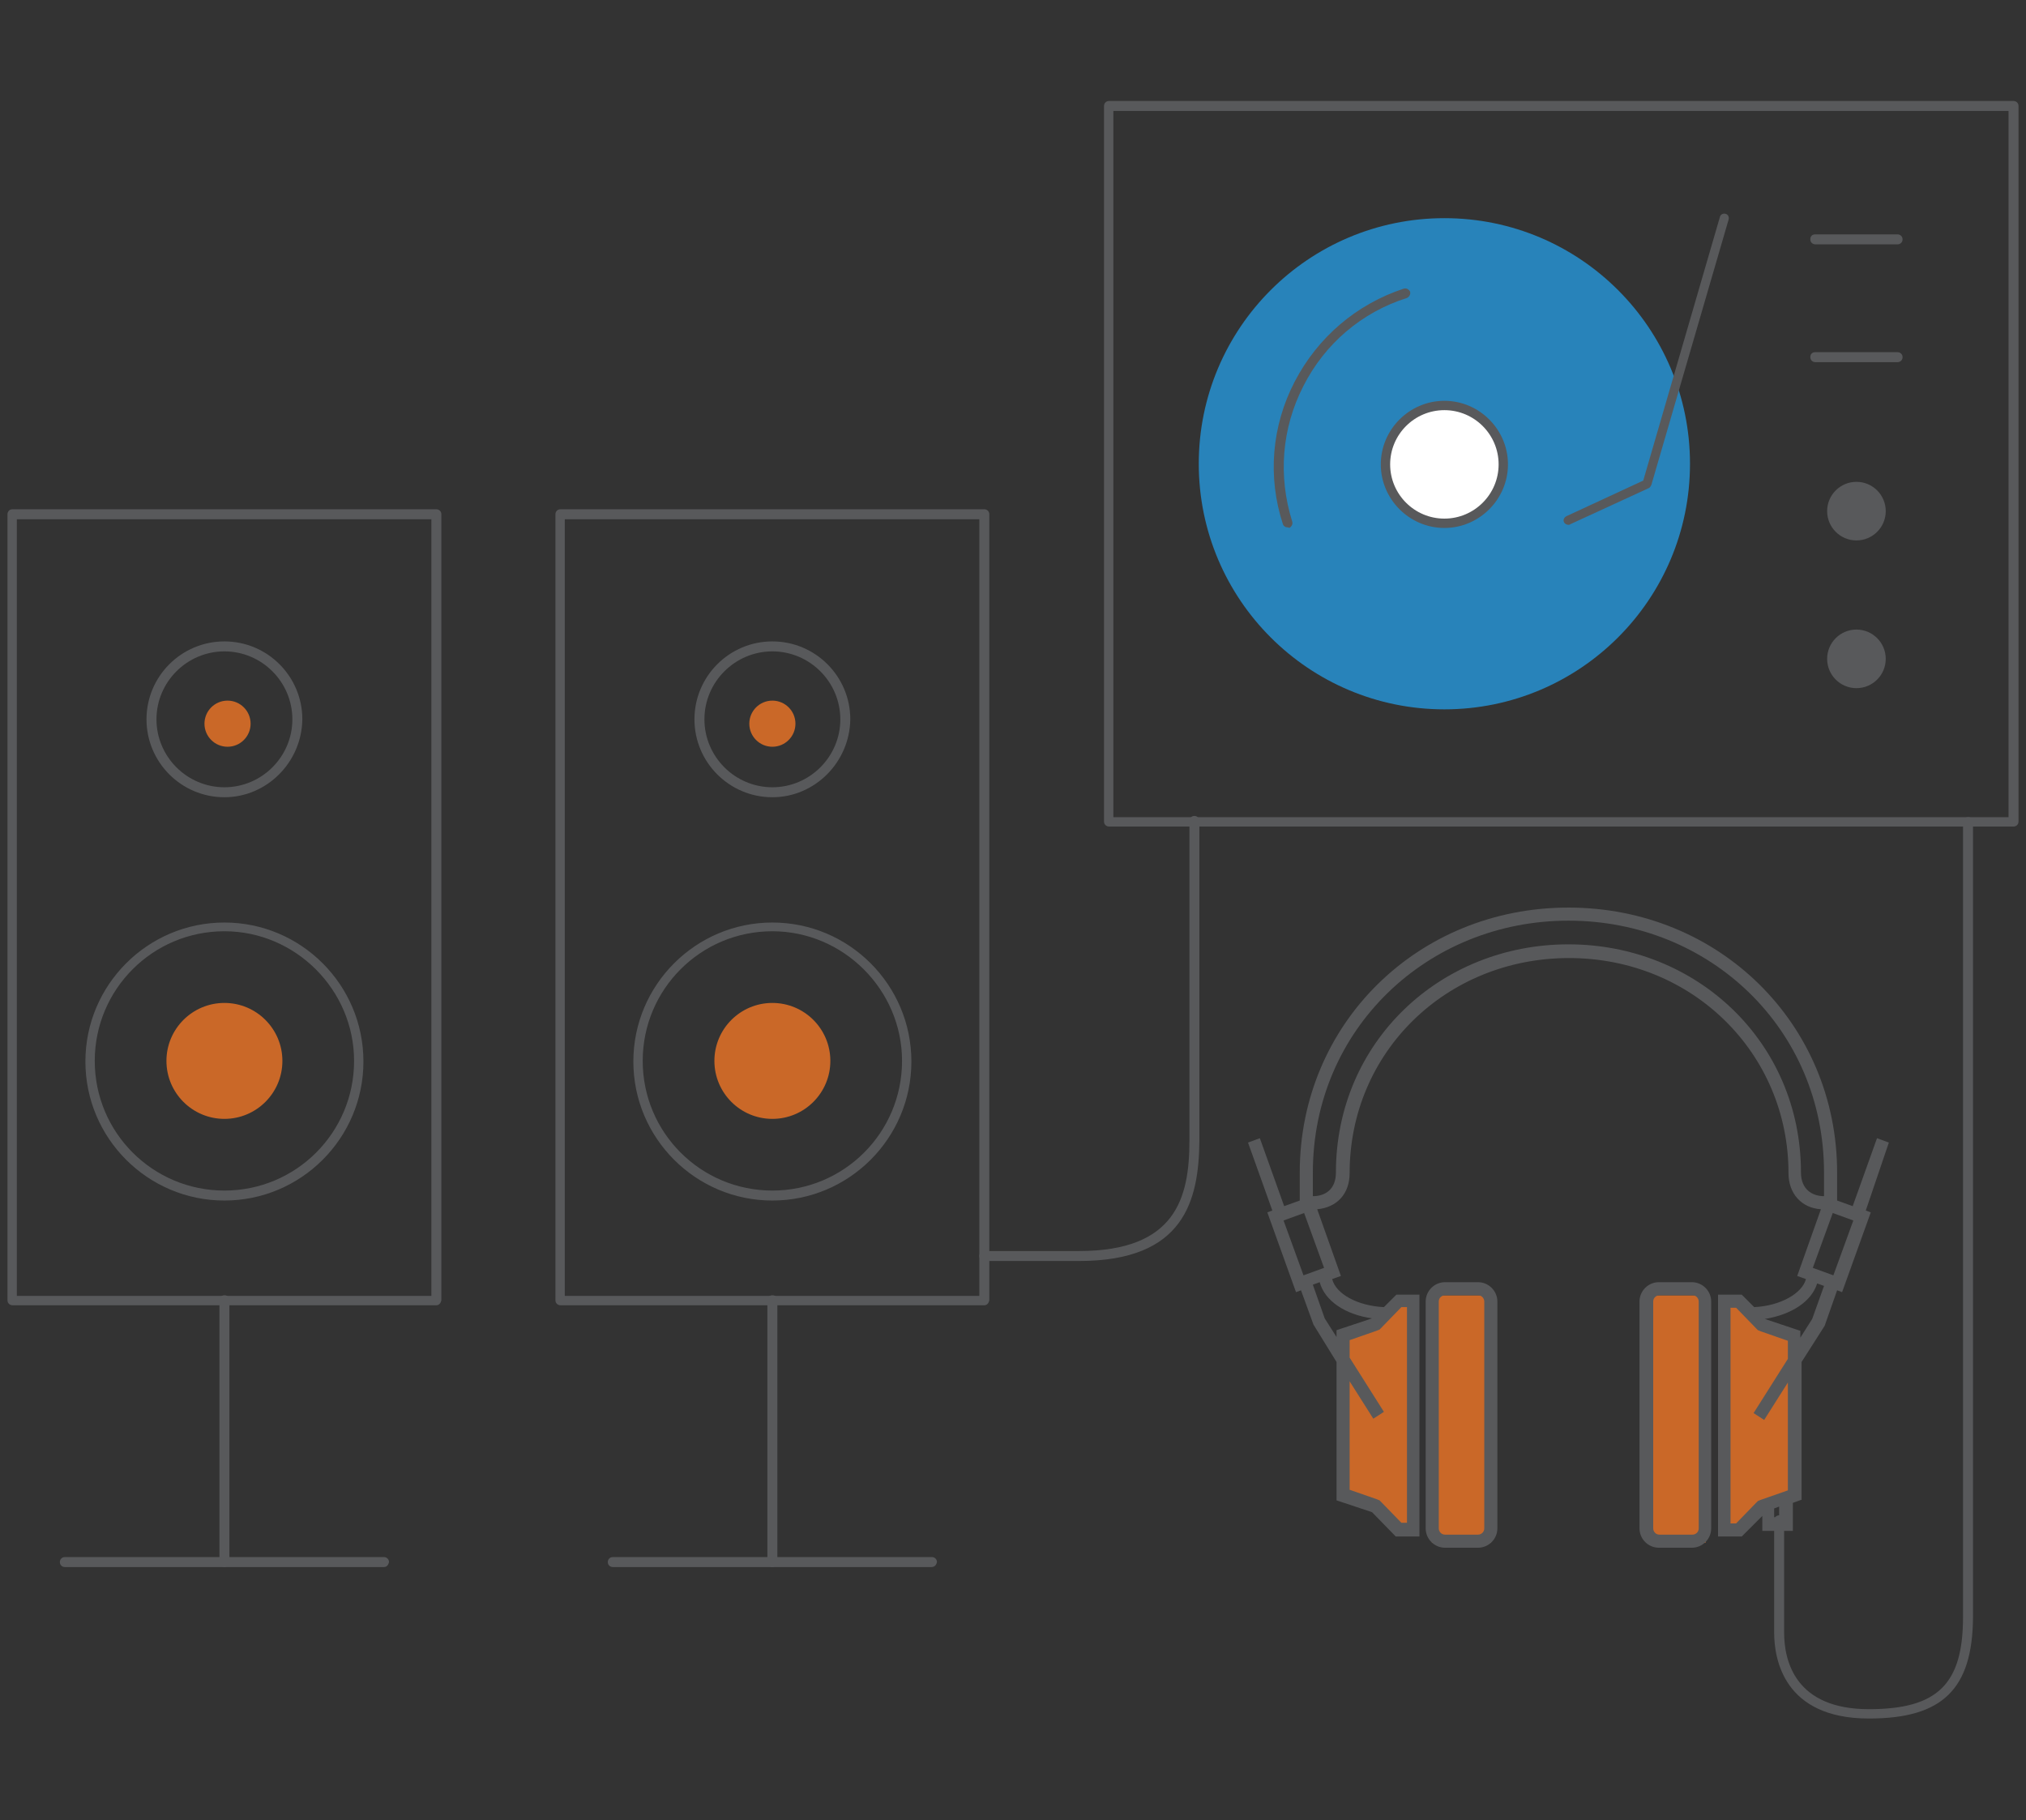 <?xml version="1.0" encoding="utf-8"?>
<!-- Generator: Adobe Illustrator 19.1.0, SVG Export Plug-In . SVG Version: 6.00 Build 0)  -->
<svg version="1.1" xmlns="http://www.w3.org/2000/svg" xmlns:xlink="http://www.w3.org/1999/xlink" x="0px" y="0px"
	 viewBox="0 0 325 292" style="enable-background:new 0 0 325 292;" xml:space="preserve">
<rect x="0" y="0" width="325" height="292" fill="#333333" stroke="none"/>
<style type="text/css">
	.st0{fill:#CA6828;}
	.st1{fill:#58595B;}
	.st2{fill:#2883BA;}
	.st3{fill:#FFFFFF;}
</style>
<g id="Layer_1">
	<g>
		<polygon class="st0" points="278.7,246.3 283.2,241.8 287.9,240 287.9,214.6 282.2,212.2 278.7,208.5 276.6,208.5 276.6,245.2 		
			"/>
		<polygon class="st0" points="224.7,246.3 220.2,241.8 215.5,240 215.5,214.6 221.2,212.2 224.7,208.5 226.7,208.5 226.7,245.2 		
			"/>
		<rect x="229.7" y="207.8" class="st0" width="9.5" height="39.7"/>
		<rect x="264.1" y="207.8" class="st0" width="9.5" height="39.7"/>
		<g>
			<path class="st1" d="M323,132.6H177.9c-0.4,0-0.8-0.3-0.8-0.8V17c0-0.4,0.3-0.8,0.8-0.8H323c0.4,0,0.8,0.3,0.8,0.8v114.8
				C323.8,132.3,323.4,132.6,323,132.6z M178.6,131.1h143.6V17.8H178.6V131.1z"/>
			<g>
				<path class="st1" d="M304.4,39.2h-13.2c-0.4,0-0.8-0.3-0.8-0.8s0.3-0.8,0.8-0.8h13.2c0.4,0,0.8,0.3,0.8,0.8
					S304.8,39.2,304.4,39.2z"/>
				<path class="st1" d="M304.4,58.1h-13.2c-0.4,0-0.8-0.3-0.8-0.8s0.3-0.8,0.8-0.8h13.2c0.4,0,0.8,0.3,0.8,0.8
					S304.8,58.1,304.4,58.1z"/>
				<circle class="st1" cx="297.8" cy="105.7" r="4.7"/>
				<circle class="st1" cx="297.8" cy="82" r="4.7"/>
			</g>
			<g>
				<circle class="st2" cx="231.7" cy="74.4" r="39.4"/>
				<path class="st1" d="M206.5,84.6c-0.3,0-0.6-0.2-0.7-0.5c-2.5-7.6-1.8-15.8,1.9-22.9c3.7-7.1,9.9-12.4,17.5-14.9
					c0.4-0.1,0.8,0.1,1,0.5c0.1,0.4-0.1,0.8-0.5,1c-7.3,2.3-13.2,7.4-16.6,14.1c-3.5,6.8-4.1,14.5-1.8,21.8c0.1,0.4-0.1,0.8-0.5,1
					C206.7,84.6,206.6,84.6,206.5,84.6z"/>
				<g>
					<circle class="st3" cx="231.7" cy="74.5" r="9.4"/>
					<path class="st1" d="M231.7,84.7c-5.6,0-10.2-4.6-10.2-10.2s4.6-10.2,10.2-10.2c5.6,0,10.2,4.6,10.2,10.2
						S237.3,84.7,231.7,84.7z M231.7,65.8c-4.8,0-8.7,3.9-8.7,8.7c0,4.8,3.9,8.7,8.7,8.7c4.8,0,8.7-3.9,8.7-8.7
						C240.4,69.7,236.5,65.8,231.7,65.8z"/>
				</g>
				<path class="st1" d="M251.6,84.2c-0.3,0-0.6-0.2-0.7-0.4c-0.2-0.4,0-0.8,0.4-1l12.3-5.7l12.3-42.3c0.1-0.4,0.5-0.6,0.9-0.5
					c0.4,0.1,0.6,0.5,0.5,0.9l-12.4,42.6c-0.1,0.2-0.2,0.4-0.4,0.5l-12.6,5.8C251.8,84.2,251.7,84.2,251.6,84.2z"/>
			</g>
		</g>
		<g>
			<path class="st1" d="M237.1,205.7h-5.3c-1.7,0-3.1,1.4-3.1,3.1v36.4c0,1.7,1.4,3.1,3.1,3.1h5.3c1.7,0,3.1-1.4,3.1-3.1v-36.4
				C240.2,207.1,238.8,205.7,237.1,205.7z M238.1,245.2c0,0.6-0.5,1-1,1h-5.3c-0.6,0-1-0.5-1-1v-36.4c0-0.6,0.5-1,1-1h5.3
				c0.6,0,1,0.5,1,1V245.2z"/>
			<path class="st1" d="M271.4,205.7h-5.3c-1.7,0-3.1,1.4-3.1,3.1v36.4c0,1.7,1.4,3.1,3.1,3.1h5.3c1.7,0,3.1-1.4,3.1-3.1v-36.4
				C274.5,207.1,273.1,205.7,271.4,205.7z M272.5,245.2c0,0.6-0.5,1-1,1h-5.3c-0.6,0-1-0.5-1-1v-36.4c0-0.6,0.5-1,1-1h5.3
				c0.6,0,1,0.5,1,1V245.2z"/>
			<path class="st1" d="M303,183.3l-1.9-0.7l-3.9,10.9l-2.5-0.9v-0.7v-3.8c0-23.8-18.9-42.5-43.1-42.5c-24.2,0-43.1,18.7-43.1,42.5
				v3.8v0.7l-2.5,0.9l-3.9-10.9l-1.9,0.7l3.9,10.9l-0.8,0.3l4.6,12.8l0.8-0.3l2,5.5l3.7,6v22.2l5.7,1.9l3.8,3.9h3.8v-38.8H224l-2,2
				c-4.2-0.2-7.7-2.1-8.3-4.5l1.4-0.5l-3.8-10.7c3.2-0.3,5.2-2.5,5.2-5.8c0-19.4,15.5-34.5,35.2-34.5s35.2,15.2,35.2,34.5
				c0,3.3,2.1,5.6,5.2,5.8l-3.8,10.7l1.4,0.5c-0.6,2.3-4.1,4.3-8.3,4.5l-2-2h-3.8v38.8h3.8l3.3-3.3v2.4h4.9v-4.5l1.4-0.5v-22.1
				l3.7-5.8l2-5.7l0.8,0.3l4.6-12.8l-0.8-0.3L303,183.3z M224.8,209.7h0.9v34.6h-0.9l-3.2-3.3l-0.3-0.3l-0.5-0.2l-4.3-1.5v-17.4
				l3.8,6l1.7-1.1l-5.5-8.7V215l4.3-1.5l0.5-0.2l0.3-0.3L224.8,209.7z M220.1,211.5l-5.7,1.9v1.1l-1.9-3l-1.9-5.4l1.1-0.4
				C212.5,208.7,215.8,210.9,220.1,211.5z M209.1,204.6l-3.2-8.8l3.3-1.2l3.2,8.8L209.1,204.6z M288.9,188.1
				c0-20.9-16.7-36.6-37.3-36.6s-37.3,15.7-37.3,36.6c0,2.7-1.7,3.8-3.7,3.8v-3.8c0-23,18.4-40.4,41-40.4c22.7,0,41,17.4,41,40.4
				v3.8C290.7,191.9,288.9,190.8,288.9,188.1z M285.4,243.4h-0.8V242l0.8-0.3V243.4z M286.8,239.1l-4.3,1.5l-0.5,0.2l-0.3,0.3
				l-3.2,3.3h-0.9v-34.6h0.9l3.2,3.3l0.3,0.3l0.5,0.2l4.3,1.5v2.9l-5.5,8.7l1.7,1.1l3.8-6L286.8,239.1L286.8,239.1z M290.7,211.6
				l-1.9,3v-1.1l-5.7-1.9c4.3-0.7,7.5-2.8,8.4-5.7l1.1,0.4L290.7,211.6z M294.1,204.6l-3.3-1.2l3.2-8.8l3.3,1.2L294.1,204.6z"/>
		</g>
		<g>
			<path class="st1" d="M70,209.4H2c-0.4,0-0.8-0.3-0.8-0.8V82.5c0-0.4,0.3-0.8,0.8-0.8h68c0.4,0,0.8,0.3,0.8,0.8v126.1
				C70.7,209.1,70.4,209.4,70,209.4z M2.7,207.9h66.5V83.3H2.7V207.9z"/>
			<path class="st1" d="M36,127.9c-6.9,0-12.5-5.6-12.5-12.5c0-6.9,5.6-12.5,12.5-12.5c6.9,0,12.5,5.6,12.5,12.5
				C48.4,122.3,42.8,127.9,36,127.9z M36,104.5c-6,0-10.9,4.9-10.9,10.9c0,6,4.9,10.9,10.9,10.9s10.9-4.9,10.9-10.9
				C46.9,109.4,42,104.5,36,104.5z"/>
			<path class="st1" d="M36,192.6c-12.3,0-22.3-10-22.3-22.3c0-12.3,10-22.3,22.3-22.3s22.3,10,22.3,22.3
				C58.3,182.6,48.3,192.6,36,192.6z M36,149.4c-11.5,0-20.8,9.3-20.8,20.8c0,11.5,9.3,20.8,20.8,20.8c11.5,0,20.8-9.3,20.8-20.8
				C56.8,158.8,47.4,149.4,36,149.4z"/>
			<path class="st1" d="M36,251.4c-0.4,0-0.8-0.3-0.8-0.8v-42c0-0.4,0.3-0.8,0.8-0.8s0.8,0.3,0.8,0.8v42
				C36.7,251.1,36.4,251.4,36,251.4z"/>
			<path class="st1" d="M61.6,251.4H10.4c-0.4,0-0.8-0.3-0.8-0.8c0-0.4,0.3-0.8,0.8-0.8h51.2c0.4,0,0.8,0.3,0.8,0.8
				C62.3,251.1,62,251.4,61.6,251.4z"/>
			<path class="st1" d="M157.9,209.4h-68c-0.4,0-0.8-0.3-0.8-0.8V82.5c0-0.4,0.3-0.8,0.8-0.8h68c0.4,0,0.8,0.3,0.8,0.8v126.1
				C158.6,209.1,158.3,209.4,157.9,209.4z M90.6,207.9h66.5V83.3H90.6V207.9z"/>
			<path class="st1" d="M123.9,127.9c-6.9,0-12.5-5.6-12.5-12.5c0-6.9,5.6-12.5,12.5-12.5c6.9,0,12.5,5.6,12.5,12.5
				C136.3,122.3,130.7,127.9,123.9,127.9z M123.9,104.5c-6,0-10.9,4.9-10.9,10.9c0,6,4.9,10.9,10.9,10.9c6,0,10.9-4.9,10.9-10.9
				C134.8,109.4,129.9,104.5,123.9,104.5z"/>
			<path class="st1" d="M123.9,192.6c-12.3,0-22.3-10-22.3-22.3c0-12.3,10-22.3,22.3-22.3s22.3,10,22.3,22.3
				C146.2,182.6,136.2,192.6,123.9,192.6z M123.9,149.4c-11.5,0-20.8,9.3-20.8,20.8c0,11.5,9.3,20.8,20.8,20.8
				c11.5,0,20.8-9.3,20.8-20.8C144.7,158.8,135.3,149.4,123.9,149.4z"/>
			<path class="st1" d="M123.9,251.4c-0.4,0-0.8-0.3-0.8-0.8v-42c0-0.4,0.3-0.8,0.8-0.8s0.8,0.3,0.8,0.8v42
				C124.6,251.1,124.3,251.4,123.9,251.4z"/>
			<path class="st1" d="M149.4,251.4H98.3c-0.4,0-0.8-0.3-0.8-0.8c0-0.4,0.3-0.8,0.8-0.8h51.2c0.4,0,0.8,0.3,0.8,0.8
				C150.2,251.1,149.9,251.4,149.4,251.4z"/>
		</g>
		<circle class="st0" cx="36.5" cy="116.1" r="3.7"/>
		<circle class="st0" cx="123.9" cy="116.1" r="3.7"/>
		<circle class="st0" cx="123.9" cy="170.2" r="9.3"/>
		<circle class="st0" cx="36" cy="170.2" r="9.3"/>
		<path class="st1" d="M173.1,202.3h-15.2c-0.4,0-0.8-0.3-0.8-0.8c0-0.4,0.3-0.8,0.8-0.8h15.2c15.5,0,17.7-8.5,17.7-17.7v-51.3
			c0-0.4,0.3-0.8,0.8-0.8c0.4,0,0.8,0.3,0.8,0.8v51.3C192.3,192.6,190,202.3,173.1,202.3z"/>
		<path class="st1" d="M299.8,275.7c-13.7,0-15.2-9.6-15.2-13.8v-18c0-0.4,0.3-0.8,0.8-0.8c0.4,0,0.8,0.3,0.8,0.8v18
			c0,4.6,1.8,12.3,13.6,12.3c11,0,15.1-4,15.1-14.8V131.9c0-0.4,0.3-0.8,0.8-0.8s0.8,0.3,0.8,0.8v127.6
			C316.4,271,311.6,275.7,299.8,275.7z"/>
	</g>
</g>
<g id="Layer_2">
</g>
</svg>
